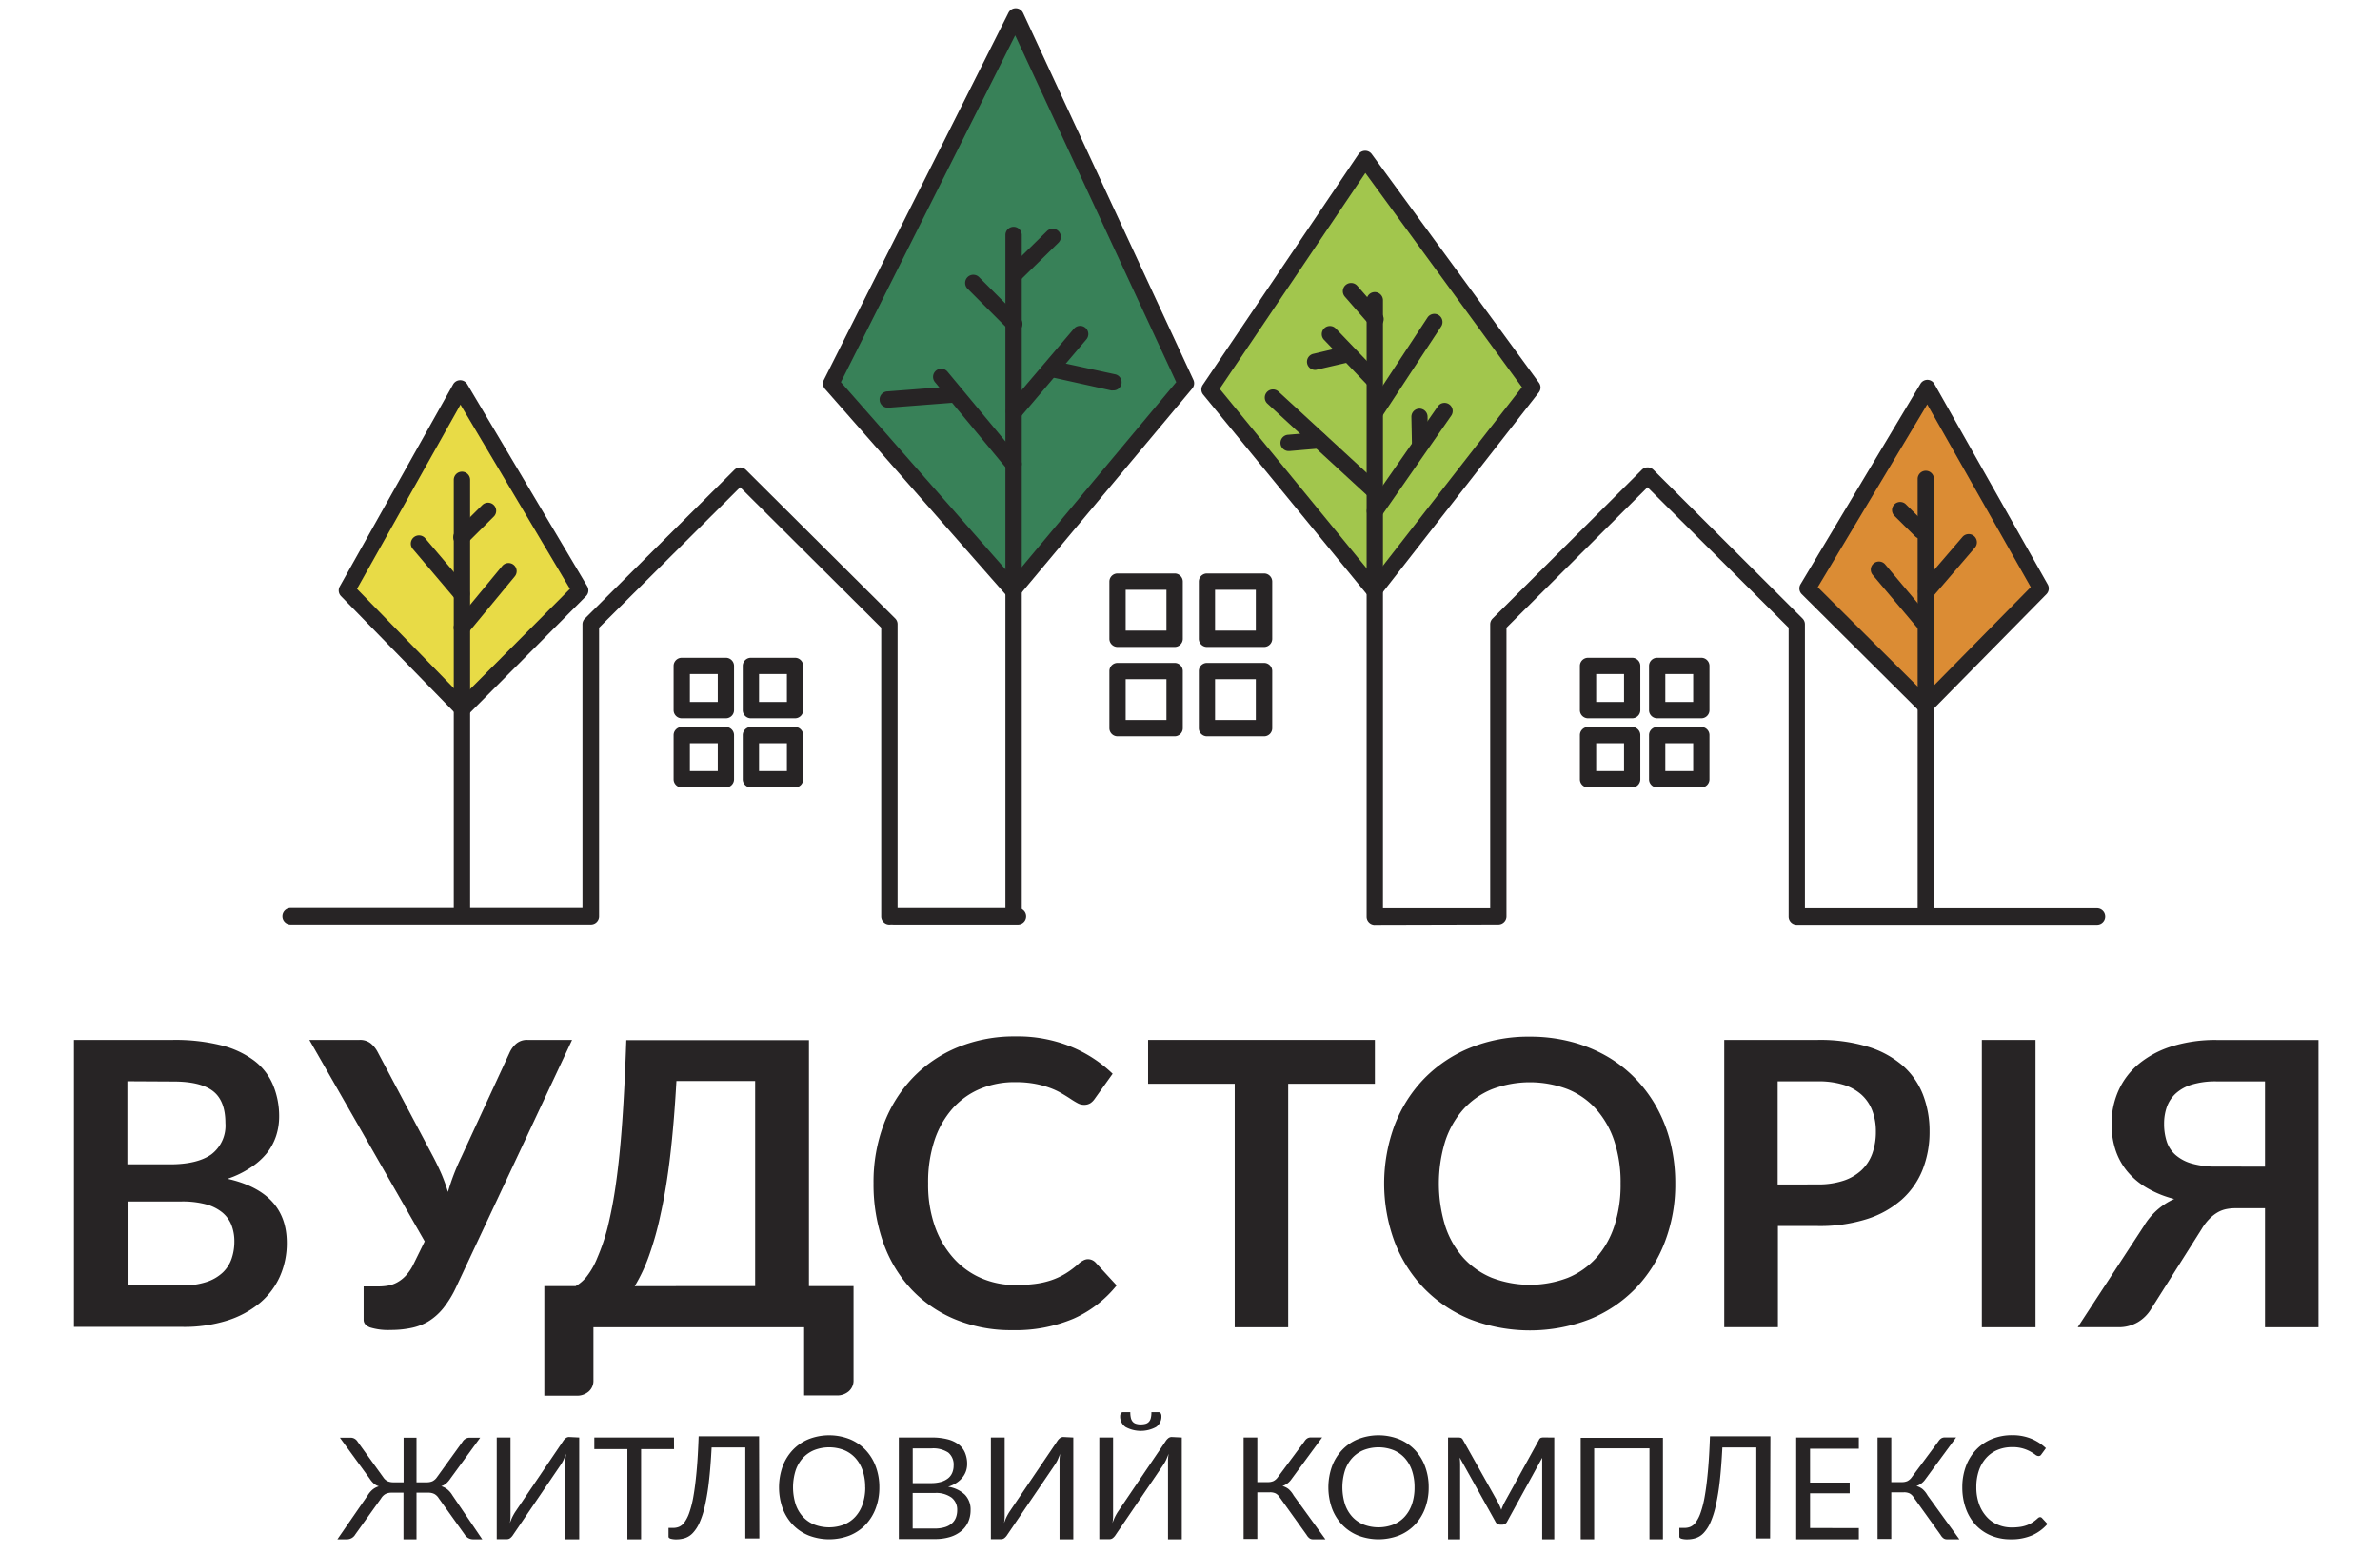<svg xmlns="http://www.w3.org/2000/svg" viewBox="0 0 380 248">
    <defs>
        <style>.a{fill:#272425;}.b{fill:#e8db46;}.c{fill:#db8c34;}.d{fill:#388158;}.e{fill:#a2c64d;}</style>
    </defs>
    <title>-new-</title>
    <path class="a"
          d="M27.61,166a30.21,30.21,0,0,1,7.71.86,14.66,14.66,0,0,1,5.25,2.44,9.48,9.48,0,0,1,3,3.84,12.93,12.93,0,0,1,1,5.08,10,10,0,0,1-.48,3.09,9,9,0,0,1-1.48,2.76A11,11,0,0,1,40,186.39a15.34,15.34,0,0,1-3.67,1.78q9.46,2.13,9.46,10.22a13,13,0,0,1-1.11,5.39A11.9,11.9,0,0,1,41.48,208a15.46,15.46,0,0,1-5.24,2.81,22.87,22.87,0,0,1-7.11,1H11.81V166Zm-7.27,6.6v13.26h6.79q4.38,0,6.62-1.59a5.75,5.75,0,0,0,2.24-5q0-3.58-2-5.11t-6.35-1.52ZM29,205.2a12.12,12.12,0,0,0,4-.57,6.9,6.9,0,0,0,2.59-1.52,5.58,5.58,0,0,0,1.4-2.22,8.37,8.37,0,0,0,.43-2.7,7.16,7.16,0,0,0-.48-2.68,5,5,0,0,0-1.49-2,7,7,0,0,0-2.62-1.28,14.59,14.59,0,0,0-3.86-.44h-8.6V205.2Z"/>
    <path class="a"
          d="M91.34,166l-18.53,39.5a16.19,16.19,0,0,1-2.09,3.39,9.36,9.36,0,0,1-2.4,2.09A8.86,8.86,0,0,1,65.55,212a15.74,15.74,0,0,1-3.16.3,9.82,9.82,0,0,1-3.33-.41q-1-.41-1-1.21v-5.33h2.48a8.29,8.29,0,0,0,1.43-.13,4.79,4.79,0,0,0,1.44-.51,5.53,5.53,0,0,0,1.38-1.08A7.53,7.53,0,0,0,66,201.84l1.81-3.68L49.39,166h8a2.74,2.74,0,0,1,1.78.54,4.44,4.44,0,0,1,1.11,1.36l8.92,16.82q.73,1.4,1.32,2.76a28.61,28.61,0,0,1,1,2.79,35.27,35.27,0,0,1,2.13-5.55l7.77-16.82a4.23,4.23,0,0,1,1-1.3,2.62,2.62,0,0,1,1.78-.6Z"/>
    <path class="a"
          d="M136.28,205.3v15a2.27,2.27,0,0,1-.75,1.78,2.82,2.82,0,0,1-2,.67h-5.14V211.87H94.75v8.47a2.27,2.27,0,0,1-.75,1.78,2.82,2.82,0,0,1-2,.67H86.91V205.3h5a6.15,6.15,0,0,0,1.76-1.52,12.31,12.31,0,0,0,1.7-3A32.76,32.76,0,0,0,97,196a68.83,68.83,0,0,0,1.35-7.12q.6-4.2,1-9.85t.65-13h29.16V205.3Zm-15.71,0V172.56H108q-.38,6.76-1,12t-1.51,9.2a50.31,50.31,0,0,1-1.9,6.79,26.39,26.39,0,0,1-2.25,4.76Z"/>
    <path class="a"
          d="M173.69,201a1.7,1.7,0,0,1,1.24.54l3.36,3.65a18.46,18.46,0,0,1-6.87,5.3,23.67,23.67,0,0,1-9.79,1.84,23.12,23.12,0,0,1-9.19-1.75,20.23,20.23,0,0,1-7-4.85,21.24,21.24,0,0,1-4.43-7.42,27.85,27.85,0,0,1-1.54-9.42,26.23,26.23,0,0,1,1.65-9.47,21.77,21.77,0,0,1,4.65-7.41,21,21,0,0,1,7.16-4.84,23.74,23.74,0,0,1,9.2-1.73,22.61,22.61,0,0,1,8.9,1.65,21.2,21.2,0,0,1,6.62,4.31l-2.86,4a2.6,2.6,0,0,1-.65.67,1.84,1.84,0,0,1-1.09.29,2.09,2.09,0,0,1-1-.27q-.51-.27-1.11-.67t-1.4-.87a11.51,11.51,0,0,0-1.84-.87,15,15,0,0,0-2.43-.67,16.78,16.78,0,0,0-3.19-.27,14.15,14.15,0,0,0-5.63,1.09,12.23,12.23,0,0,0-4.4,3.17,14.62,14.62,0,0,0-2.86,5.08,21.26,21.26,0,0,0-1,6.84,20.08,20.08,0,0,0,1.09,6.88,15.12,15.12,0,0,0,3,5.08,12.66,12.66,0,0,0,4.41,3.16,13.64,13.64,0,0,0,5.46,1.09,23.87,23.87,0,0,0,3.16-.19,13.37,13.37,0,0,0,2.6-.6,11.52,11.52,0,0,0,2.25-1.06,14.11,14.11,0,0,0,2.11-1.6,3,3,0,0,1,.67-.46A1.61,1.61,0,0,1,173.69,201Z"/>
    <path class="a" d="M219.52,173H205.68v38.87h-8.54V173H183.31v-7h36.21Z"/>
    <path class="a"
          d="M267.48,188.93a25.64,25.64,0,0,1-1.67,9.34,21.93,21.93,0,0,1-4.71,7.44,21.41,21.41,0,0,1-7.33,4.9,26.52,26.52,0,0,1-19,0,21.58,21.58,0,0,1-7.35-4.9,22,22,0,0,1-4.74-7.44,26.8,26.8,0,0,1,0-18.69,22,22,0,0,1,4.74-7.44,21.58,21.58,0,0,1,7.35-4.9,24.73,24.73,0,0,1,9.49-1.76,25.76,25.76,0,0,1,6.57.81,23.09,23.09,0,0,1,5.65,2.28,20.89,20.89,0,0,1,4.62,3.58,21.81,21.81,0,0,1,3.47,4.71,23.13,23.13,0,0,1,2.17,5.65A26.89,26.89,0,0,1,267.48,188.93Zm-8.73,0a21.07,21.07,0,0,0-1-6.77,14.53,14.53,0,0,0-2.89-5.09,12.38,12.38,0,0,0-4.55-3.2,17,17,0,0,0-12.09,0,12.52,12.52,0,0,0-4.57,3.2,14.39,14.39,0,0,0-2.9,5.09,23.1,23.1,0,0,0,0,13.55,14.22,14.22,0,0,0,2.9,5.08,12.59,12.59,0,0,0,4.57,3.19,17,17,0,0,0,12.09,0,12.45,12.45,0,0,0,4.55-3.19,14.35,14.35,0,0,0,2.89-5.08A21.07,21.07,0,0,0,258.75,188.93Z"/>
    <path class="a"
          d="M290.22,166a26.2,26.2,0,0,1,8,1.08,15.34,15.34,0,0,1,5.55,3,12,12,0,0,1,3.25,4.63,16,16,0,0,1,1.06,5.9,16.3,16.3,0,0,1-1.11,6.11,12.68,12.68,0,0,1-3.33,4.77,15.48,15.48,0,0,1-5.57,3.11,24.86,24.86,0,0,1-7.82,1.11h-6.38v16.15H275.3V166Zm0,23.07a12.85,12.85,0,0,0,4.09-.59,7.76,7.76,0,0,0,2.9-1.68,6.82,6.82,0,0,0,1.73-2.66,10.21,10.21,0,0,0,.57-3.51,9.26,9.26,0,0,0-.57-3.33,6.6,6.6,0,0,0-1.71-2.54,7.63,7.63,0,0,0-2.89-1.6,13.69,13.69,0,0,0-4.13-.55h-6.38v16.47Z"/>
    <path class="a" d="M325,211.87h-8.57V166H325Z"/>
    <path class="a"
          d="M370.18,211.87h-8.54v-19h-4.7a7.55,7.55,0,0,0-1.48.14,4.63,4.63,0,0,0-1.36.51,6.19,6.19,0,0,0-1.29,1,8.26,8.26,0,0,0-1.24,1.6l-8.09,12.79a6.15,6.15,0,0,1-2.13,2.14,6,6,0,0,1-3.17.81h-6.44l10.54-16.12a10.87,10.87,0,0,1,4.86-4.35,16.69,16.69,0,0,1-4.43-1.81,11.76,11.76,0,0,1-3.13-2.68,10.52,10.52,0,0,1-1.84-3.43,13.2,13.2,0,0,1-.6-4,12.94,12.94,0,0,1,1.13-5.43,11.84,11.84,0,0,1,3.27-4.25,15.59,15.59,0,0,1,5.27-2.78,23.37,23.37,0,0,1,7.12-1h16.25Zm-8.54-25.64V172.62h-7.71a13,13,0,0,0-4,.52,6.68,6.68,0,0,0-2.57,1.44,5.37,5.37,0,0,0-1.4,2.14,8,8,0,0,0-.43,2.65,9.08,9.08,0,0,0,.41,2.82,4.89,4.89,0,0,0,1.4,2.16,6.74,6.74,0,0,0,2.59,1.38,13.75,13.75,0,0,0,4,.49Z"/>
    <path class="a"
          d="M77,245.72H75.58a1.59,1.59,0,0,1-.83-.21,1.61,1.61,0,0,1-.57-.57l-4.12-5.76a1.94,1.94,0,0,0-.7-.69,2.08,2.08,0,0,0-1-.21H66.5v7.44H64.42v-7.44H62.55a2.11,2.11,0,0,0-1,.21,1.94,1.94,0,0,0-.7.69l-4.12,5.76a1.53,1.53,0,0,1-.56.57,1.59,1.59,0,0,1-.83.21H53.87l4.83-7a3.77,3.77,0,0,1,.79-.94,2.81,2.81,0,0,1,1-.52,2.27,2.27,0,0,1-.83-.46A4.13,4.13,0,0,1,59,236l-4.73-6.5H56a1.21,1.21,0,0,1,.64.18,1.36,1.36,0,0,1,.47.48l4.07,5.64a1.81,1.81,0,0,0,.74.66,2.34,2.34,0,0,0,.91.16h1.61v-7.12H66.5v7.12h1.62a2.27,2.27,0,0,0,.9-.16,1.9,1.9,0,0,0,.75-.66l4.07-5.64a1.34,1.34,0,0,1,.48-.48,1.22,1.22,0,0,1,.63-.18h1.72L71.93,236a4.13,4.13,0,0,1-.66.78,2.28,2.28,0,0,1-.82.46,3.12,3.12,0,0,1,1,.53,3.61,3.61,0,0,1,.79.94Z"/>
    <path class="a"
          d="M92.48,229.47v16.25h-2.2V234.18q0-.49,0-1t.1-1.12q-.19.51-.41,1a6,6,0,0,1-.44.77L81.93,245a2,2,0,0,1-.41.48.86.86,0,0,1-.58.22H79.31V229.47h2.2V241q0,.49,0,1t-.1,1.13a9.64,9.64,0,0,1,.41-1,8.94,8.94,0,0,1,.44-.78l7.62-11.26a2,2,0,0,1,.41-.48.86.86,0,0,1,.58-.22Z"/>
    <path class="a" d="M107.62,231.32h-5.26v14.4h-2.19v-14.4H94.89v-1.85h12.72Z"/>
    <path class="a"
          d="M121.24,245.58H119V231.06h-5.38q-.16,3.13-.43,5.43a35.87,35.87,0,0,1-.65,3.93,13.68,13.68,0,0,1-.86,2.66,5.92,5.92,0,0,1-1.05,1.62,3,3,0,0,1-1.23.81,4.45,4.45,0,0,1-1.39.22,3.17,3.17,0,0,1-.94-.11c-.22-.07-.33-.18-.33-.32V243.9h.79a2.4,2.4,0,0,0,.9-.18,2.09,2.09,0,0,0,.85-.71,5.87,5.87,0,0,0,.77-1.52,16.21,16.21,0,0,0,.66-2.61q.29-1.62.51-4t.33-5.6h9.65Z"/>
    <path class="a"
          d="M140.4,237.43a9.37,9.37,0,0,1-.58,3.35,7.67,7.67,0,0,1-1.63,2.62,7.3,7.3,0,0,1-2.53,1.71,9.11,9.11,0,0,1-6.54,0,7.31,7.31,0,0,1-2.53-1.71,7.68,7.68,0,0,1-1.63-2.62,10,10,0,0,1,0-6.7,7.73,7.73,0,0,1,1.63-2.63,7.33,7.33,0,0,1,2.53-1.72,9,9,0,0,1,6.54,0,7.32,7.32,0,0,1,2.53,1.72,7.73,7.73,0,0,1,1.63,2.63A9.37,9.37,0,0,1,140.4,237.43Zm-2.26,0a8.25,8.25,0,0,0-.41-2.69,5.69,5.69,0,0,0-1.16-2,5,5,0,0,0-1.81-1.26,6.61,6.61,0,0,0-4.75,0,5.07,5.07,0,0,0-1.82,1.26,5.63,5.63,0,0,0-1.16,2,9,9,0,0,0,0,5.37,5.63,5.63,0,0,0,1.16,2,5,5,0,0,0,1.82,1.26,6.68,6.68,0,0,0,4.75,0,5,5,0,0,0,1.81-1.26,5.68,5.68,0,0,0,1.16-2A8.2,8.2,0,0,0,138.15,237.43Z"/>
    <path class="a"
          d="M148.73,229.47a9.92,9.92,0,0,1,2.58.29,5,5,0,0,1,1.78.84,3.27,3.27,0,0,1,1,1.33,4.57,4.57,0,0,1,.33,1.77,3.55,3.55,0,0,1-.19,1.15,3.45,3.45,0,0,1-.56,1,4,4,0,0,1-.95.86,5.18,5.18,0,0,1-1.34.62,4.91,4.91,0,0,1,2.69,1.28,3.39,3.39,0,0,1,.9,2.45,4.56,4.56,0,0,1-.38,1.88,4,4,0,0,1-1.11,1.46,5.19,5.19,0,0,1-1.8.95,8.11,8.11,0,0,1-2.43.33h-5.74V229.47Zm-3,1.74v5.54h2.9a5.7,5.7,0,0,0,1.62-.2,3.24,3.24,0,0,0,1.13-.57,2.21,2.21,0,0,0,.66-.88,2.9,2.9,0,0,0,.22-1.13,2.49,2.49,0,0,0-.86-2.1,4.39,4.39,0,0,0-2.68-.66ZM149.25,244a5.4,5.4,0,0,0,1.62-.22,3,3,0,0,0,1.12-.61,2.36,2.36,0,0,0,.64-.93,3.32,3.32,0,0,0,.2-1.18,2.43,2.43,0,0,0-.9-2,4.18,4.18,0,0,0-2.69-.73h-3.52V244Z"/>
    <path class="a"
          d="M171.37,229.47v16.25h-2.2V234.18q0-.49,0-1t.1-1.12q-.19.51-.41,1a6,6,0,0,1-.44.77L160.83,245a2,2,0,0,1-.41.48.86.86,0,0,1-.58.22h-1.63V229.47h2.2V241q0,.49,0,1t-.1,1.13a9.61,9.61,0,0,1,.41-1,8.94,8.94,0,0,1,.44-.78l7.62-11.26a2,2,0,0,1,.41-.48.86.86,0,0,1,.58-.22Z"/>
    <path class="a"
          d="M188.69,229.47v16.25h-2.2V234.18q0-.49,0-1t.1-1.12q-.19.51-.41,1a6,6,0,0,1-.44.77L178.14,245a2,2,0,0,1-.41.48.86.86,0,0,1-.58.22h-1.63V229.47h2.2V241q0,.49,0,1t-.1,1.13a9.57,9.57,0,0,1,.41-1q.22-.44.44-.78l7.62-11.26a2,2,0,0,1,.41-.48.86.86,0,0,1,.58-.22Zm-6.53-2.1a2.6,2.6,0,0,0,.78-.1,1.13,1.13,0,0,0,.52-.33,1.4,1.4,0,0,0,.29-.6,3.89,3.89,0,0,0,.09-.91H185a.36.36,0,0,1,.33.19.81.81,0,0,1,.11.43,2,2,0,0,1-.87,1.75,5.11,5.11,0,0,1-4.85,0,2,2,0,0,1-.87-1.75.8.8,0,0,1,.11-.43.36.36,0,0,1,.33-.19h1.18a3.85,3.85,0,0,0,.09.91,1.39,1.39,0,0,0,.29.6,1.13,1.13,0,0,0,.52.33A2.6,2.6,0,0,0,182.16,227.38Z"/>
    <path class="a"
          d="M211.62,245.72h-2a.91.91,0,0,1-.56-.18,1.79,1.79,0,0,1-.44-.52l-4.3-6a1.78,1.78,0,0,0-.64-.62,2,2,0,0,0-.93-.18h-2v7.44h-2.19V229.47h2.19v7.12h1.69a2.13,2.13,0,0,0,.87-.16,1.92,1.92,0,0,0,.71-.62l4.25-5.72a1.57,1.57,0,0,1,.41-.45,1,1,0,0,1,.57-.18h1.85l-4.91,6.68a2.83,2.83,0,0,1-1.43,1.08,2.59,2.59,0,0,1,1,.5,3.85,3.85,0,0,1,.79,1Z"/>
    <path class="a"
          d="M228.11,237.43a9.37,9.37,0,0,1-.58,3.35,7.66,7.66,0,0,1-1.63,2.62,7.3,7.3,0,0,1-2.53,1.71,9.11,9.11,0,0,1-6.54,0,7.31,7.31,0,0,1-2.53-1.71,7.67,7.67,0,0,1-1.63-2.62,10,10,0,0,1,0-6.7,7.73,7.73,0,0,1,1.63-2.63,7.33,7.33,0,0,1,2.53-1.72,9,9,0,0,1,6.54,0,7.32,7.32,0,0,1,2.53,1.72,7.72,7.72,0,0,1,1.63,2.63A9.37,9.37,0,0,1,228.11,237.43Zm-2.26,0a8.26,8.26,0,0,0-.41-2.69,5.68,5.68,0,0,0-1.16-2,5,5,0,0,0-1.81-1.26,6.61,6.61,0,0,0-4.75,0,5.07,5.07,0,0,0-1.82,1.26,5.64,5.64,0,0,0-1.16,2,9,9,0,0,0,0,5.37,5.64,5.64,0,0,0,1.16,2,5,5,0,0,0,1.82,1.26,6.68,6.68,0,0,0,4.75,0,5,5,0,0,0,1.81-1.26,5.68,5.68,0,0,0,1.16-2A8.21,8.21,0,0,0,225.85,237.43Z"/>
    <path class="a"
          d="M248.16,229.47v16.25h-1.93V233.78q0-.24,0-.51t0-.56l-5.58,10.16a.84.84,0,0,1-.79.51h-.32a.84.84,0,0,1-.79-.51l-5.69-10.2a9.89,9.89,0,0,1,.07,1.11v11.94h-1.93V229.47h1.62a1.42,1.42,0,0,1,.45.06.65.65,0,0,1,.31.32l5.61,10q.14.27.27.57t.24.6q.11-.31.24-.61a6.22,6.22,0,0,1,.27-.57l5.51-10a.6.6,0,0,1,.3-.32,1.47,1.47,0,0,1,.46-.06Z"/>
    <path class="a"
          d="M282.62,245.58h-2.2V231.06H275q-.16,3.13-.42,5.43a36,36,0,0,1-.65,3.93,13.67,13.67,0,0,1-.86,2.66,5.93,5.93,0,0,1-1.05,1.62,3,3,0,0,1-1.23.81,4.45,4.45,0,0,1-1.39.22,3.17,3.17,0,0,1-.94-.11c-.22-.07-.33-.18-.33-.32V243.9H269a2.4,2.4,0,0,0,.9-.18,2.09,2.09,0,0,0,.85-.71,5.87,5.87,0,0,0,.77-1.52,16.16,16.16,0,0,0,.66-2.61q.29-1.62.51-4t.33-5.6h9.65Z"/>
    <path class="a" d="M296.79,243.93v1.79h-10V229.47h10v1.79H289v5.4h6.33v1.72H289v5.54Z"/>
    <path class="a"
          d="M312.84,245.72h-2a.91.91,0,0,1-.56-.18,1.79,1.79,0,0,1-.44-.52l-4.3-6a1.78,1.78,0,0,0-.64-.62,2,2,0,0,0-.93-.18h-2v7.44h-2.19V229.47h2.19v7.12h1.69a2.13,2.13,0,0,0,.87-.16,1.92,1.92,0,0,0,.71-.62l4.25-5.72a1.57,1.57,0,0,1,.41-.45,1,1,0,0,1,.57-.18h1.85l-4.91,6.68a2.83,2.83,0,0,1-1.43,1.08,2.59,2.59,0,0,1,1,.5,3.85,3.85,0,0,1,.79,1Z"/>
    <path class="a"
          d="M325.72,242.18a.42.42,0,0,1,.32.15l.87.94a7,7,0,0,1-2.42,1.8,8.29,8.29,0,0,1-3.44.65,8,8,0,0,1-3.18-.61,7,7,0,0,1-2.44-1.7,7.68,7.68,0,0,1-1.56-2.62,9.81,9.81,0,0,1-.56-3.37,9.45,9.45,0,0,1,.58-3.37,7.71,7.71,0,0,1,1.63-2.63,7.28,7.28,0,0,1,2.51-1.71,8.36,8.36,0,0,1,3.23-.61,7.88,7.88,0,0,1,3.06.56,7.7,7.7,0,0,1,2.34,1.51l-.73,1a.59.59,0,0,1-.18.19.5.5,0,0,1-.29.07.9.9,0,0,1-.5-.22,7.59,7.59,0,0,0-.77-.49,5.74,5.74,0,0,0-2.95-.71,5.91,5.91,0,0,0-2.3.44,5,5,0,0,0-1.8,1.26,5.84,5.84,0,0,0-1.17,2,8.05,8.05,0,0,0-.42,2.69,7.83,7.83,0,0,0,.44,2.71,6,6,0,0,0,1.19,2A5,5,0,0,0,319,243.4a5.66,5.66,0,0,0,2.22.43,9.12,9.12,0,0,0,1.31-.09,5.32,5.32,0,0,0,1.08-.27,4.56,4.56,0,0,0,.92-.46,6.5,6.5,0,0,0,.84-.66A.59.59,0,0,1,325.72,242.18Z"/>
    <path class="a" d="M252.38,245.72v-16.2h13.13v16.2h-2.15V231.2h-8.83v14.52Z"/>
    <path class="a" d="M162.53,147.58H142.7a1.3,1.3,0,1,1,0-2.61h19.83a1.3,1.3,0,1,1,0,2.61Z"/>
    <path class="b"
          d="M73.09,111.88,56.45,94.82a1.46,1.46,0,0,1-.23-1.73L72.55,64a1.46,1.46,0,0,1,2.52,0L92.36,93.07a1.46,1.46,0,0,1-.22,1.77l-17,17A1.46,1.46,0,0,1,73.09,111.88Z"/>
    <path class="c"
          d="M306.81,111.88,290.17,94.82a1.46,1.46,0,0,1-.23-1.73L306.28,64a1.46,1.46,0,0,1,2.52,0l17.29,29.12a1.46,1.46,0,0,1-.22,1.77l-17,17A1.46,1.46,0,0,1,306.81,111.88Z"/>
    <path class="a"
          d="M142,147.58a1.3,1.3,0,0,1-1.3-1.3V100.2L118.18,77.78,95.65,100.2v46.07a1.3,1.3,0,0,1-1.3,1.3H46.4a1.3,1.3,0,1,1,0-2.61H93V99.66a1.3,1.3,0,0,1,.38-.92L117.26,75a1.31,1.31,0,0,1,1.84,0l23.83,23.72a1.3,1.3,0,0,1,.38.92v46.61A1.3,1.3,0,0,1,142,147.58Z"/>
    <path class="a"
          d="M73.81,114.45h0a1.3,1.3,0,0,1-.93-.39L54.45,95.16a1.3,1.3,0,0,1-.2-1.55l18.1-32.26a1.3,1.3,0,0,1,2.26,0L93.76,93.58a1.3,1.3,0,0,1-.2,1.59l-18.82,18.9A1.3,1.3,0,0,1,73.81,114.45ZM57,94l16.82,17.25L91,94,73.52,64.59Z"/>
    <path class="a" d="M73.75,147.32a1.3,1.3,0,0,1-1.3-1.3V76.6a1.3,1.3,0,0,1,2.61,0V146A1.3,1.3,0,0,1,73.75,147.32Z"/>
    <path class="a" d="M73.75,101.48a1.3,1.3,0,0,1-1-2.14l7.44-9a1.3,1.3,0,0,1,2,1.67l-7.44,9A1.3,1.3,0,0,1,73.75,101.48Z"/>
    <path class="a" d="M73.68,96.08a1.3,1.3,0,0,1-1-.46l-6.78-8a1.3,1.3,0,0,1,2-1.69l6.78,8a1.3,1.3,0,0,1-1,2.15Z"/>
    <path class="a" d="M73.68,87.06a1.3,1.3,0,0,1-.92-2.23L77,80.62a1.3,1.3,0,0,1,1.84,1.84L74.6,86.68A1.3,1.3,0,0,1,73.68,87.06Z"/>
    <polygon class="d" points="161.73 94.24 189.34 61.22 162.14 2.65 132.69 61.22 161.73 94.24"/>
    <path class="a"
          d="M161.73,95.54a1.3,1.3,0,0,1-1-.44l-29-33a1.3,1.3,0,0,1-.19-1.45L161,2.06a1.3,1.3,0,0,1,2.35,0l27.19,58.57a1.3,1.3,0,0,1-.18,1.39l-27.6,33a1.3,1.3,0,0,1-1,.47ZM134.26,61l27.45,31.22L187.8,61,162.09,5.64Z"/>
    <path class="a" d="M161.83,147a1.3,1.3,0,0,1-1.3-1.3V37.51a1.3,1.3,0,0,1,2.61,0v108.2A1.3,1.3,0,0,1,161.83,147Z"/>
    <path class="a" d="M161.83,75.41a1.3,1.3,0,0,1-1-.47L149.28,61a1.3,1.3,0,0,1,2-1.67l11.55,13.9a1.3,1.3,0,0,1-1,2.14Z"/>
    <path class="a" d="M161.93,67a1.3,1.3,0,0,1-1-2.15l10.53-12.37a1.3,1.3,0,0,1,2,1.69L162.93,66.57A1.3,1.3,0,0,1,161.93,67Z"/>
    <path class="a" d="M161.94,53a1.3,1.3,0,0,1-.92-.38l-6.54-6.54a1.3,1.3,0,1,1,1.84-1.84l6.54,6.54a1.3,1.3,0,0,1-.92,2.23Z"/>
    <polygon class="e" points="219.4 94.24 244.65 61.84 217.96 25.34 193.12 62.14 219.4 94.24"/>
    <path class="a"
          d="M219.39,95.54a1.31,1.31,0,0,1-1-.48L192.11,63a1.3,1.3,0,0,1-.07-1.56l24.84-36.8a1.3,1.3,0,0,1,1.06-.57,1.28,1.28,0,0,1,1.08.53L245.7,61.07a1.3,1.3,0,0,1,0,1.57L220.42,95a1.3,1.3,0,0,1-1,.5ZM194.74,62.07l24.63,30.08L243,61.81l-25-34.2Z"/>
    <path class="a" d="M219.39,62a1.3,1.3,0,0,1-.94-.4l-7.05-7.36a1.3,1.3,0,0,1,1.88-1.8l7.05,7.36a1.3,1.3,0,0,1-.94,2.21Z"/>
    <path class="a" d="M219.6,67a1.3,1.3,0,0,1-1.09-2l9.41-14.31a1.3,1.3,0,1,1,2.18,1.43l-9.41,14.31A1.3,1.3,0,0,1,219.6,67Z"/>
    <path class="a" d="M219.6,52.25a1.3,1.3,0,0,1-1-.45l-3.88-4.45a1.3,1.3,0,0,1,2-1.72l3.88,4.45a1.3,1.3,0,0,1-1,2.16Z"/>
    <path class="a"
          d="M307.42,113.95a1.3,1.3,0,0,1-.92-.38L287.68,94.85a1.3,1.3,0,0,1-.2-1.59l19.15-32a1.3,1.3,0,0,1,1.11-.63h0a1.3,1.3,0,0,1,1.11.66l18.1,32a1.3,1.3,0,0,1-.2,1.55l-18.43,18.72a1.3,1.3,0,0,1-.92.39ZM290.23,93.73l17.18,17.08,16.83-17.09L307.71,64.55Z"/>
    <path class="a" d="M307.48,146.85a1.3,1.3,0,0,1-1.3-1.3V76.45a1.3,1.3,0,0,1,2.6,0v69.1A1.3,1.3,0,0,1,307.48,146.85Z"/>
    <path class="a" d="M307.48,101.1a1.29,1.29,0,0,1-1-.46L299,91.77a1.3,1.3,0,0,1,2-1.67L308.48,99a1.3,1.3,0,0,1-1,2.13Z"/>
    <path class="a" d="M307.55,95.75a1.3,1.3,0,0,1-1-2.14l6.78-7.89a1.3,1.3,0,1,1,2,1.69l-6.78,7.89A1.29,1.29,0,0,1,307.55,95.75Z"/>
    <path class="a" d="M306.69,86a1.29,1.29,0,0,1-.91-.38l-3.36-3.33a1.3,1.3,0,0,1,1.83-1.84l3.36,3.33a1.3,1.3,0,0,1-.91,2.22Z"/>
    <path class="a"
          d="M219.5,147.63a1.3,1.3,0,0,1-1.3-1.3V47.93a1.3,1.3,0,0,1,2.61,0V145l17.12,0V99.66a1.31,1.31,0,0,1,.38-.92L262.13,75A1.31,1.31,0,0,1,264,75L287.8,98.73a1.31,1.31,0,0,1,.38.92V145h46.64a1.3,1.3,0,1,1,0,2.61H286.88a1.3,1.3,0,0,1-1.3-1.3V100.2L263.05,77.78,240.53,100.2v46.07a1.3,1.3,0,0,1-1.3,1.3l-19.73.05Z"/>
    <path class="a" d="M219.42,79.66a1.3,1.3,0,0,1-.88-.34L202.36,64.43a1.3,1.3,0,1,1,1.77-1.92L220.3,77.4a1.3,1.3,0,0,1-.88,2.26Z"/>
    <path class="a" d="M210,59.05a1.3,1.3,0,0,1-.3-2.57l5.21-1.23a1.3,1.3,0,1,1,.6,2.54L210.29,59A1.31,1.31,0,0,1,210,59.05Z"/>
    <path class="a" d="M177.68,62.32a1.31,1.31,0,0,1-.28,0l-9.71-2.15a1.3,1.3,0,1,1,.56-2.55L178,59.74a1.3,1.3,0,0,1-.28,2.58Z"/>
    <path class="a" d="M205.8,72a1.3,1.3,0,0,1-.11-2.6l4.8-.41a1.3,1.3,0,1,1,.22,2.6l-4.81.41Z"/>
    <path class="a" d="M219.5,82.87a1.3,1.3,0,0,1-1.07-2l11.14-16a1.3,1.3,0,1,1,2.14,1.49l-11.14,16A1.3,1.3,0,0,1,219.5,82.87Z"/>
    <path class="a"
          d="M226.74,72.34a1.3,1.3,0,0,1-1.3-1.28l-.09-4.5a1.3,1.3,0,0,1,1.28-1.33h0a1.3,1.3,0,0,1,1.3,1.28L228,71a1.3,1.3,0,0,1-1.28,1.33Z"/>
    <path class="a" d="M141.79,65.08a1.3,1.3,0,0,1-.1-2.6l10.63-.82a1.3,1.3,0,1,1,.2,2.6l-10.63.82Z"/>
    <path class="a" d="M162.24,44.84a1.3,1.3,0,0,1-.91-2.23l5.83-5.72A1.3,1.3,0,1,1,169,38.74l-5.83,5.72A1.3,1.3,0,0,1,162.24,44.84Z"/>
    <path class="a"
          d="M115.9,114.66h-7.05a1.3,1.3,0,0,1-1.3-1.3V106.3a1.3,1.3,0,0,1,1.3-1.3h7.05a1.3,1.3,0,0,1,1.3,1.3v7.05A1.3,1.3,0,0,1,115.9,114.66Zm-5.75-2.61h4.45v-4.45h-4.45Z"/>
    <path class="a"
          d="M126.94,114.66h-7.05a1.3,1.3,0,0,1-1.3-1.3V106.3a1.3,1.3,0,0,1,1.3-1.3h7.05a1.3,1.3,0,0,1,1.3,1.3v7.05A1.3,1.3,0,0,1,126.94,114.66Zm-5.75-2.61h4.45v-4.45h-4.45Z"/>
    <path class="a"
          d="M115.9,125.7h-7.05a1.3,1.3,0,0,1-1.3-1.3v-7.05a1.3,1.3,0,0,1,1.3-1.3h7.05a1.3,1.3,0,0,1,1.3,1.3v7.05A1.3,1.3,0,0,1,115.9,125.7Zm-5.75-2.61h4.45v-4.45h-4.45Z"/>
    <path class="a"
          d="M126.94,125.7h-7.05a1.3,1.3,0,0,1-1.3-1.3v-7.05a1.3,1.3,0,0,1,1.3-1.3h7.05a1.3,1.3,0,0,1,1.3,1.3v7.05A1.3,1.3,0,0,1,126.94,125.7Zm-5.75-2.61h4.45v-4.45h-4.45Z"/>
    <path class="a"
          d="M260.6,114.66h-7.05a1.3,1.3,0,0,1-1.3-1.3V106.3a1.3,1.3,0,0,1,1.3-1.3h7.05a1.3,1.3,0,0,1,1.3,1.3v7.05A1.3,1.3,0,0,1,260.6,114.66Zm-5.75-2.61h4.45v-4.45h-4.45Z"/>
    <path class="a"
          d="M271.64,114.66h-7.05a1.3,1.3,0,0,1-1.3-1.3V106.3a1.3,1.3,0,0,1,1.3-1.3h7.05a1.3,1.3,0,0,1,1.3,1.3v7.05A1.3,1.3,0,0,1,271.64,114.66Zm-5.75-2.61h4.45v-4.45h-4.45Z"/>
    <path class="a"
          d="M260.6,125.7h-7.05a1.3,1.3,0,0,1-1.3-1.3v-7.05a1.3,1.3,0,0,1,1.3-1.3h7.05a1.3,1.3,0,0,1,1.3,1.3v7.05A1.3,1.3,0,0,1,260.6,125.7Zm-5.75-2.61h4.45v-4.45h-4.45Z"/>
    <path class="a"
          d="M271.64,125.7h-7.05a1.3,1.3,0,0,1-1.3-1.3v-7.05a1.3,1.3,0,0,1,1.3-1.3h7.05a1.3,1.3,0,0,1,1.3,1.3v7.05A1.3,1.3,0,0,1,271.64,125.7Zm-5.75-2.61h4.45v-4.45h-4.45Z"/>
    <path class="a"
          d="M187.55,103.27h-9.12a1.3,1.3,0,0,1-1.3-1.3V92.84a1.3,1.3,0,0,1,1.3-1.3h9.12a1.3,1.3,0,0,1,1.3,1.3V102A1.3,1.3,0,0,1,187.55,103.27Zm-7.82-2.61h6.51V94.15h-6.51Z"/>
    <path class="a"
          d="M201.83,103.27h-9.12a1.3,1.3,0,0,1-1.3-1.3V92.84a1.3,1.3,0,0,1,1.3-1.3h9.12a1.3,1.3,0,0,1,1.3,1.3V102A1.3,1.3,0,0,1,201.83,103.27ZM194,100.66h6.51V94.15H194Z"/>
    <path class="a"
          d="M187.55,117.54h-9.12a1.3,1.3,0,0,1-1.3-1.3v-9.12a1.3,1.3,0,0,1,1.3-1.3h9.12a1.3,1.3,0,0,1,1.3,1.3v9.12A1.3,1.3,0,0,1,187.55,117.54Zm-7.82-2.61h6.51v-6.51h-6.51Z"/>
    <path class="a"
          d="M201.83,117.54h-9.12a1.3,1.3,0,0,1-1.3-1.3v-9.12a1.3,1.3,0,0,1,1.3-1.3h9.12a1.3,1.3,0,0,1,1.3,1.3v9.12A1.3,1.3,0,0,1,201.83,117.54ZM194,114.93h6.51v-6.51H194Z"/>
</svg>
